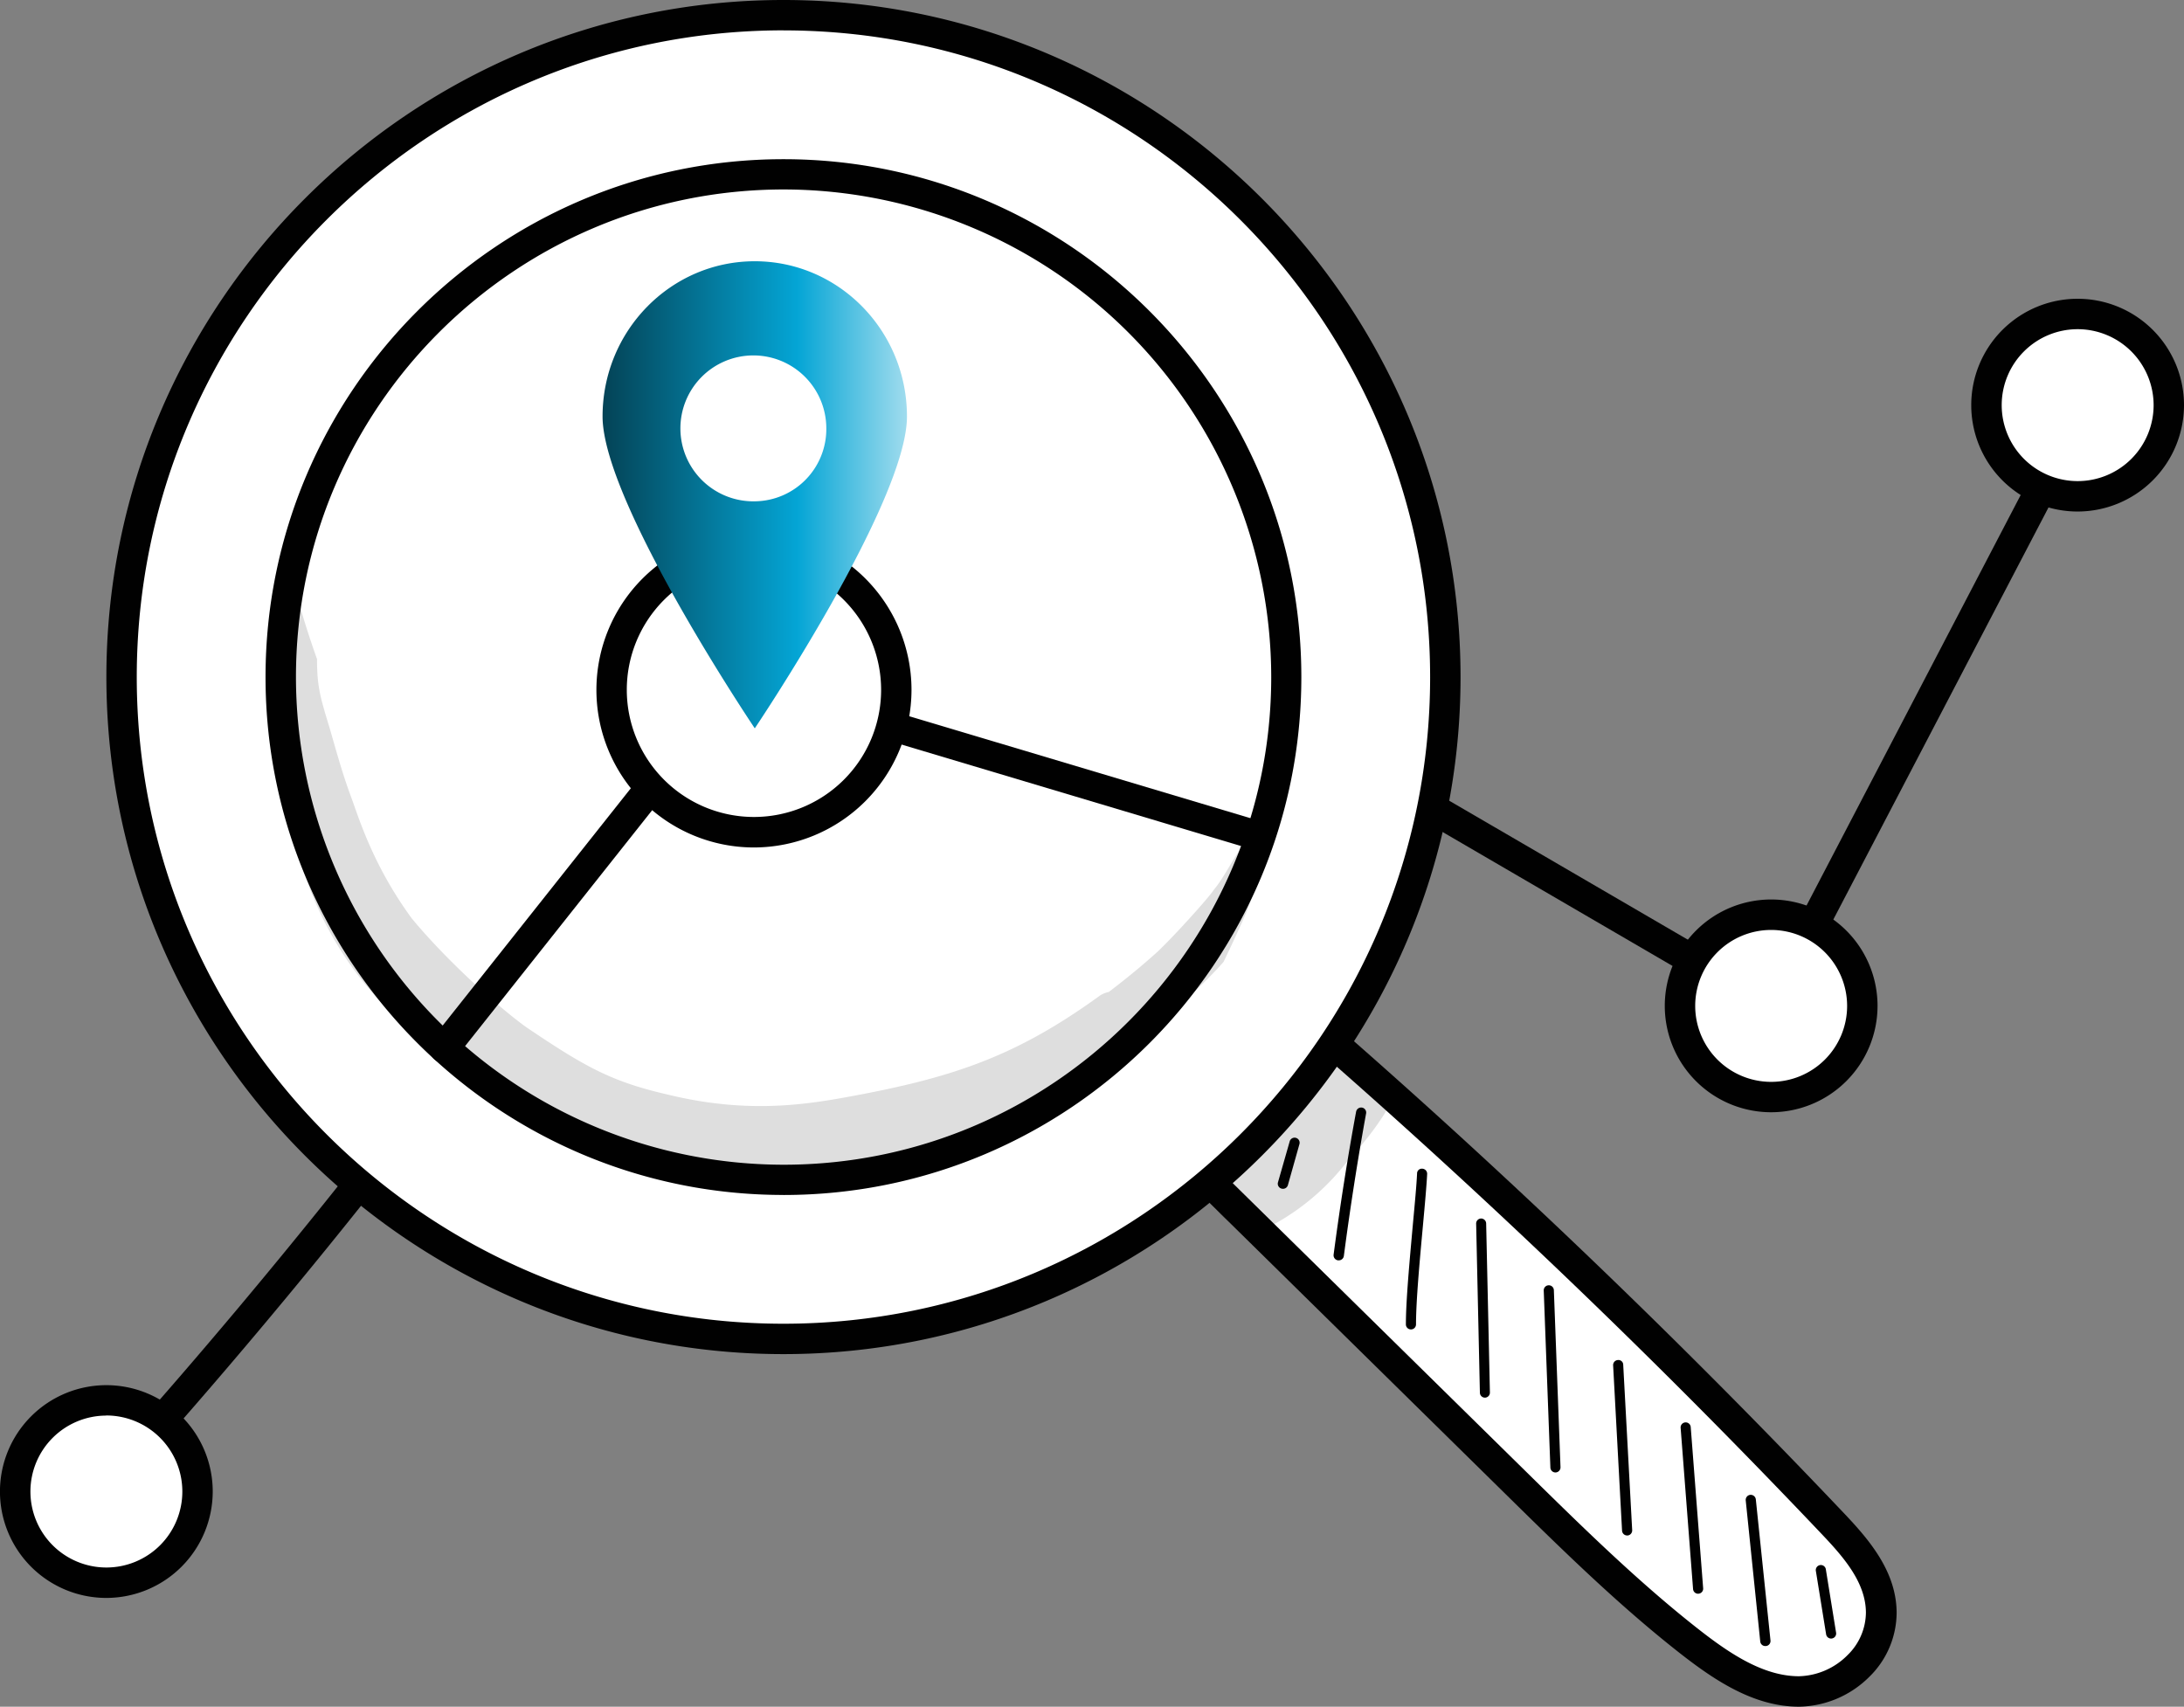 <svg xmlns="http://www.w3.org/2000/svg" xmlns:xlink="http://www.w3.org/1999/xlink" viewBox="0 0 582.24 455"><rect x="0" y="0" width="582.24" height="455" fill="#808080" stroke="none"/><defs><style>.cls-1{fill:#fff;}.cls-2{fill:#010101;}.cls-3{opacity:0.13;}.cls-4{fill:url(#linear-gradient);}</style><linearGradient id="linear-gradient" x1="160.64" y1="131.91" x2="241.79" y2="131.91" gradientUnits="userSpaceOnUse"><stop offset="0" stop-color="#044356"></stop><stop offset="0.64" stop-color="#04a5d5"></stop><stop offset="1" stop-color="#a0dcee"></stop></linearGradient></defs><g id="Layer_2" data-name="Layer 2"><g id="Layer_1-2" data-name="Layer 1"><path class="cls-1" d="M319.28,311.87l84.88,83.51c14.94,14.7,29.92,29.43,46.21,42.19,8.78,6.88,18.55,13.38,29.24,13.38s22-9,21.95-21.08c-.06-9.42-6.56-17-12.66-23.42q-67.57-71.26-141-134.94C338.9,284.64,329.94,297.78,319.28,311.87Z"></path><path class="cls-2" d="M479.62,455h0c-11.91,0-22.3-6.85-31.74-14.24-16.49-12.92-31.77-27.95-46.55-42.49l-84.89-83.51a4,4,0,0,1-.39-5.33c10.57-14,19.62-27.22,28.37-40a4.27,4.27,0,0,1,2.88-1.82,4.1,4.1,0,0,1,3.23.87c48.81,42.29,96.36,87.79,141.33,135.22,6.62,7,13.69,15.35,13.77,26.17a24,24,0,0,1-7.22,17.1A27.17,27.17,0,0,1,479.62,455Zm-155-143.53,82.35,81c14.62,14.38,29.74,29.25,45.87,41.89,8.3,6.5,17.28,12.51,26.74,12.52h0a18.91,18.91,0,0,0,13-5.67,16,16,0,0,0,4.86-11.33c-.05-7.88-5.73-14.52-11.55-20.66-43.73-46.12-89.91-90.41-137.31-131.68C341.14,288.54,333.41,299.75,324.65,311.47Z"></path><path class="cls-1" d="M208.86,4.05A176.46,176.46,0,1,0,385.32,180.51,176.45,176.45,0,0,0,208.86,4.05Zm0,310.47a134,134,0,1,1,134-134A134,134,0,0,1,208.86,314.52Zm0,0a134,134,0,1,1,134-134A134,134,0,0,1,208.86,314.52Z"></path><path class="cls-2" d="M208.86,361c-99.53,0-180.5-81-180.5-180.5S109.33,0,208.86,0,389.37,81,389.37,180.51,308.39,361,208.86,361Zm0-352.91c-95.06,0-172.4,77.35-172.4,172.41s77.34,172.4,172.4,172.4,172.4-77.34,172.4-172.4S303.92,8.1,208.86,8.1Zm0,310.48c-76.13,0-138.07-61.94-138.07-138.07S132.73,42.44,208.86,42.44s138.07,61.93,138.07,138.07S285,318.58,208.86,318.58ZM78.9,180.51a130.11,130.11,0,0,0,130,130c71.66,0,130-58.3,130-130a130.12,130.12,0,0,0-130-130C137.2,50.54,78.9,108.84,78.9,180.51Z"></path><path class="cls-2" d="M342,316.93a1.19,1.19,0,0,1-.37-.06,1.34,1.34,0,0,1-.93-1.67l3.11-10.86a1.35,1.35,0,1,1,2.59.75L343.33,316A1.36,1.36,0,0,1,342,316.93Z"></path><path class="cls-2" d="M356.88,336h-.18a1.36,1.36,0,0,1-1.17-1.51c1.67-12.7,3.67-25.53,6-38.12a1.37,1.37,0,0,1,1.58-1.09,1.34,1.34,0,0,1,1.08,1.57c-2.28,12.55-4.27,25.33-5.93,38A1.35,1.35,0,0,1,356.88,336Z"></path><path class="cls-2" d="M376.15,354.42a1.34,1.34,0,0,1-1.35-1.35c0-6.36,1-17,1.84-26.42.53-5.73,1-10.68,1.14-13.8a1.27,1.27,0,0,1,1.41-1.28,1.35,1.35,0,0,1,1.28,1.42c-.16,3.17-.61,8.15-1.14,13.91-.86,9.35-1.83,19.94-1.83,26.17A1.34,1.34,0,0,1,376.15,354.42Z"></path><path class="cls-2" d="M395.89,372.61a1.35,1.35,0,0,1-1.36-1.31l-1-45.07a1.34,1.34,0,0,1,1.32-1.38h0a1.35,1.35,0,0,1,1.35,1.32l1,45.06a1.35,1.35,0,0,1-1.32,1.38Z"></path><path class="cls-2" d="M414.67,392.55a1.35,1.35,0,0,1-1.35-1.3l-1.77-47.2a1.35,1.35,0,1,1,2.7-.1l1.77,47.2a1.36,1.36,0,0,1-1.3,1.4Z"></path><path class="cls-2" d="M433.78,409.35a1.35,1.35,0,0,1-1.35-1.28L430.05,364a1.34,1.34,0,0,1,1.27-1.42,1.27,1.27,0,0,1,1.42,1.27l2.39,44.08a1.36,1.36,0,0,1-1.28,1.43Z"></path><path class="cls-2" d="M452.7,424.88a1.34,1.34,0,0,1-1.34-1.25l-3.31-42.92a1.35,1.35,0,1,1,2.69-.2l3.31,42.91a1.34,1.34,0,0,1-1.24,1.45Z"></path><path class="cls-2" d="M470.61,438.83a1.34,1.34,0,0,1-1.34-1.21L465.4,400a1.35,1.35,0,0,1,1.21-1.48,1.37,1.37,0,0,1,1.48,1.2L472,437.35a1.35,1.35,0,0,1-1.21,1.48Z"></path><path class="cls-2" d="M488.16,436.83a1.34,1.34,0,0,1-1.33-1.13l-2.72-16.82a1.35,1.35,0,1,1,2.66-.43l2.72,16.82a1.34,1.34,0,0,1-1.12,1.54A.75.75,0,0,1,488.16,436.83Z"></path><g class="cls-3"><path class="cls-2" d="M333.7,223.19c-4.44,3.75-6.49,9.78-10.25,14.21-.69,1.28-9.75,11.47-14.86,16.33-4.43,4-8.68,7.44-13,10.73a6.91,6.91,0,0,0-2.27.9c-22.06,16-38.64,21.79-66.54,26.93-13.24,2.47-28.49,4.55-49.35-.62-14.61-3.4-21.66-7.4-36.92-17.68-6.48-4.55-20.91-17.26-30.73-29.14h0C99.22,230.41,95.6,217.78,93.43,212c-2.19-5.9-3.84-12-5.58-18-2.55-8.31-3.34-11.22-3.33-18.28-1.61-4.51-3.1-9.06-4.42-13.66a8.73,8.73,0,0,0-4.18-.77A214.2,214.2,0,0,0,76.21,216c4,15.7,8.85,32.72,23.89,49.62,12.14,13.35,20.45,18,25.66,22.28,12.16,8.77,25.09,16.78,39.42,21.44,7.83,2.27,16,3.22,24.06,4.17l.13,0a91.28,91.28,0,0,0,26.61.64c7-.57,13.63-2.6,20.33-4.41,13.91-3.41,27.81-7.67,40.51-14.39a104.27,104.27,0,0,0,9.36-6.24c15.61-9.71,31.71-23.22,40-32.66,2.15-4.44,4.22-8.9,6.17-13.41,2.43-6.75,4.88-13.49,7.27-20.26A6.73,6.73,0,0,0,333.7,223.19Z"></path></g><g class="cls-3"><path class="cls-2" d="M362.47,280.77c-6.72-1.93-11.21,2.75-14.52,7.87l-.45.54c-5.86,6.84-7.52,6.26-17.19,15l-.12.09c-1.92,1.33-4.19,2.28-5.4,4.37-8.14,10,4.28,24,15.34,17.47a62.73,62.73,0,0,0,19.59-17.23A77.83,77.83,0,0,0,369.05,297C372.76,290.92,369.27,282.57,362.47,280.77Z"></path></g><path class="cls-2" d="M201,225.93a42,42,0,1,1,42-42A42.06,42.06,0,0,1,201,225.93ZM201,150a33.9,33.9,0,1,0,33.9,33.9A33.93,33.93,0,0,0,201,150Z"></path><path class="cls-2" d="M36.81,389.86a4,4,0,0,1-3-6.74c19.68-22.17,39-45.19,57.48-68.41a4.05,4.05,0,0,1,6.35,5c-18.56,23.34-38,46.47-57.77,68.75A4.05,4.05,0,0,1,36.81,389.86Z"></path><path class="cls-2" d="M472.18,272.22a4.11,4.11,0,0,1-2-.55l-87.91-51.21a4.05,4.05,0,0,1,4.08-7l84.24,49.07L539.5,130.44a4.05,4.05,0,1,1,7.19,3.75L475.77,270a4,4,0,0,1-2.47,2A3.84,3.84,0,0,1,472.18,272.22Z"></path><circle class="cls-1" cx="28.36" cy="397.61" r="24.3"></circle><path class="cls-2" d="M28.36,426a28.36,28.36,0,1,1,28.35-28.36A28.4,28.4,0,0,1,28.36,426Zm0-48.61a20.25,20.25,0,1,0,20.25,20.25A20.28,20.28,0,0,0,28.36,377.36Z"></path><path class="cls-1" d="M529.58,108a24.31,24.31,0,1,1,24.31,24.3A24.31,24.31,0,0,1,529.58,108Z"></path><path class="cls-2" d="M553.89,136.37A28.36,28.36,0,1,1,582.24,108,28.4,28.4,0,0,1,553.89,136.37Zm0-48.61A20.25,20.25,0,1,0,574.14,108,20.27,20.27,0,0,0,553.89,87.76Z"></path><circle class="cls-1" cx="472.18" cy="268.17" r="24.3"></circle><path class="cls-2" d="M472.18,296.52a28.36,28.36,0,1,1,28.36-28.35A28.38,28.38,0,0,1,472.18,296.52Zm0-48.6a20.25,20.25,0,1,0,20.25,20.25A20.27,20.27,0,0,0,472.18,247.92Z"></path><path class="cls-2" d="M118.47,283.41a4.05,4.05,0,0,1-3.18-6.57l53.13-67a4.05,4.05,0,1,1,6.36,5l-53.13,67A4,4,0,0,1,118.47,283.41Z"></path><path class="cls-2" d="M334,226.45a4,4,0,0,1-2.12-.6l-94-28.09a4,4,0,0,1,4.24-6.9l94,28.09a4,4,0,0,1-2.12,7.5Z"></path><path class="cls-4" d="M201.22,69.65c-22.41,0-40.58,18.53-40.58,41.38s40.58,83.14,40.58,83.14,40.57-60.29,40.57-83.14S223.62,69.65,201.22,69.65Zm0,64a19.45,19.45,0,1,1,19.07-19.45A19.26,19.26,0,0,1,201.22,133.65Z"></path></g></g></svg>
